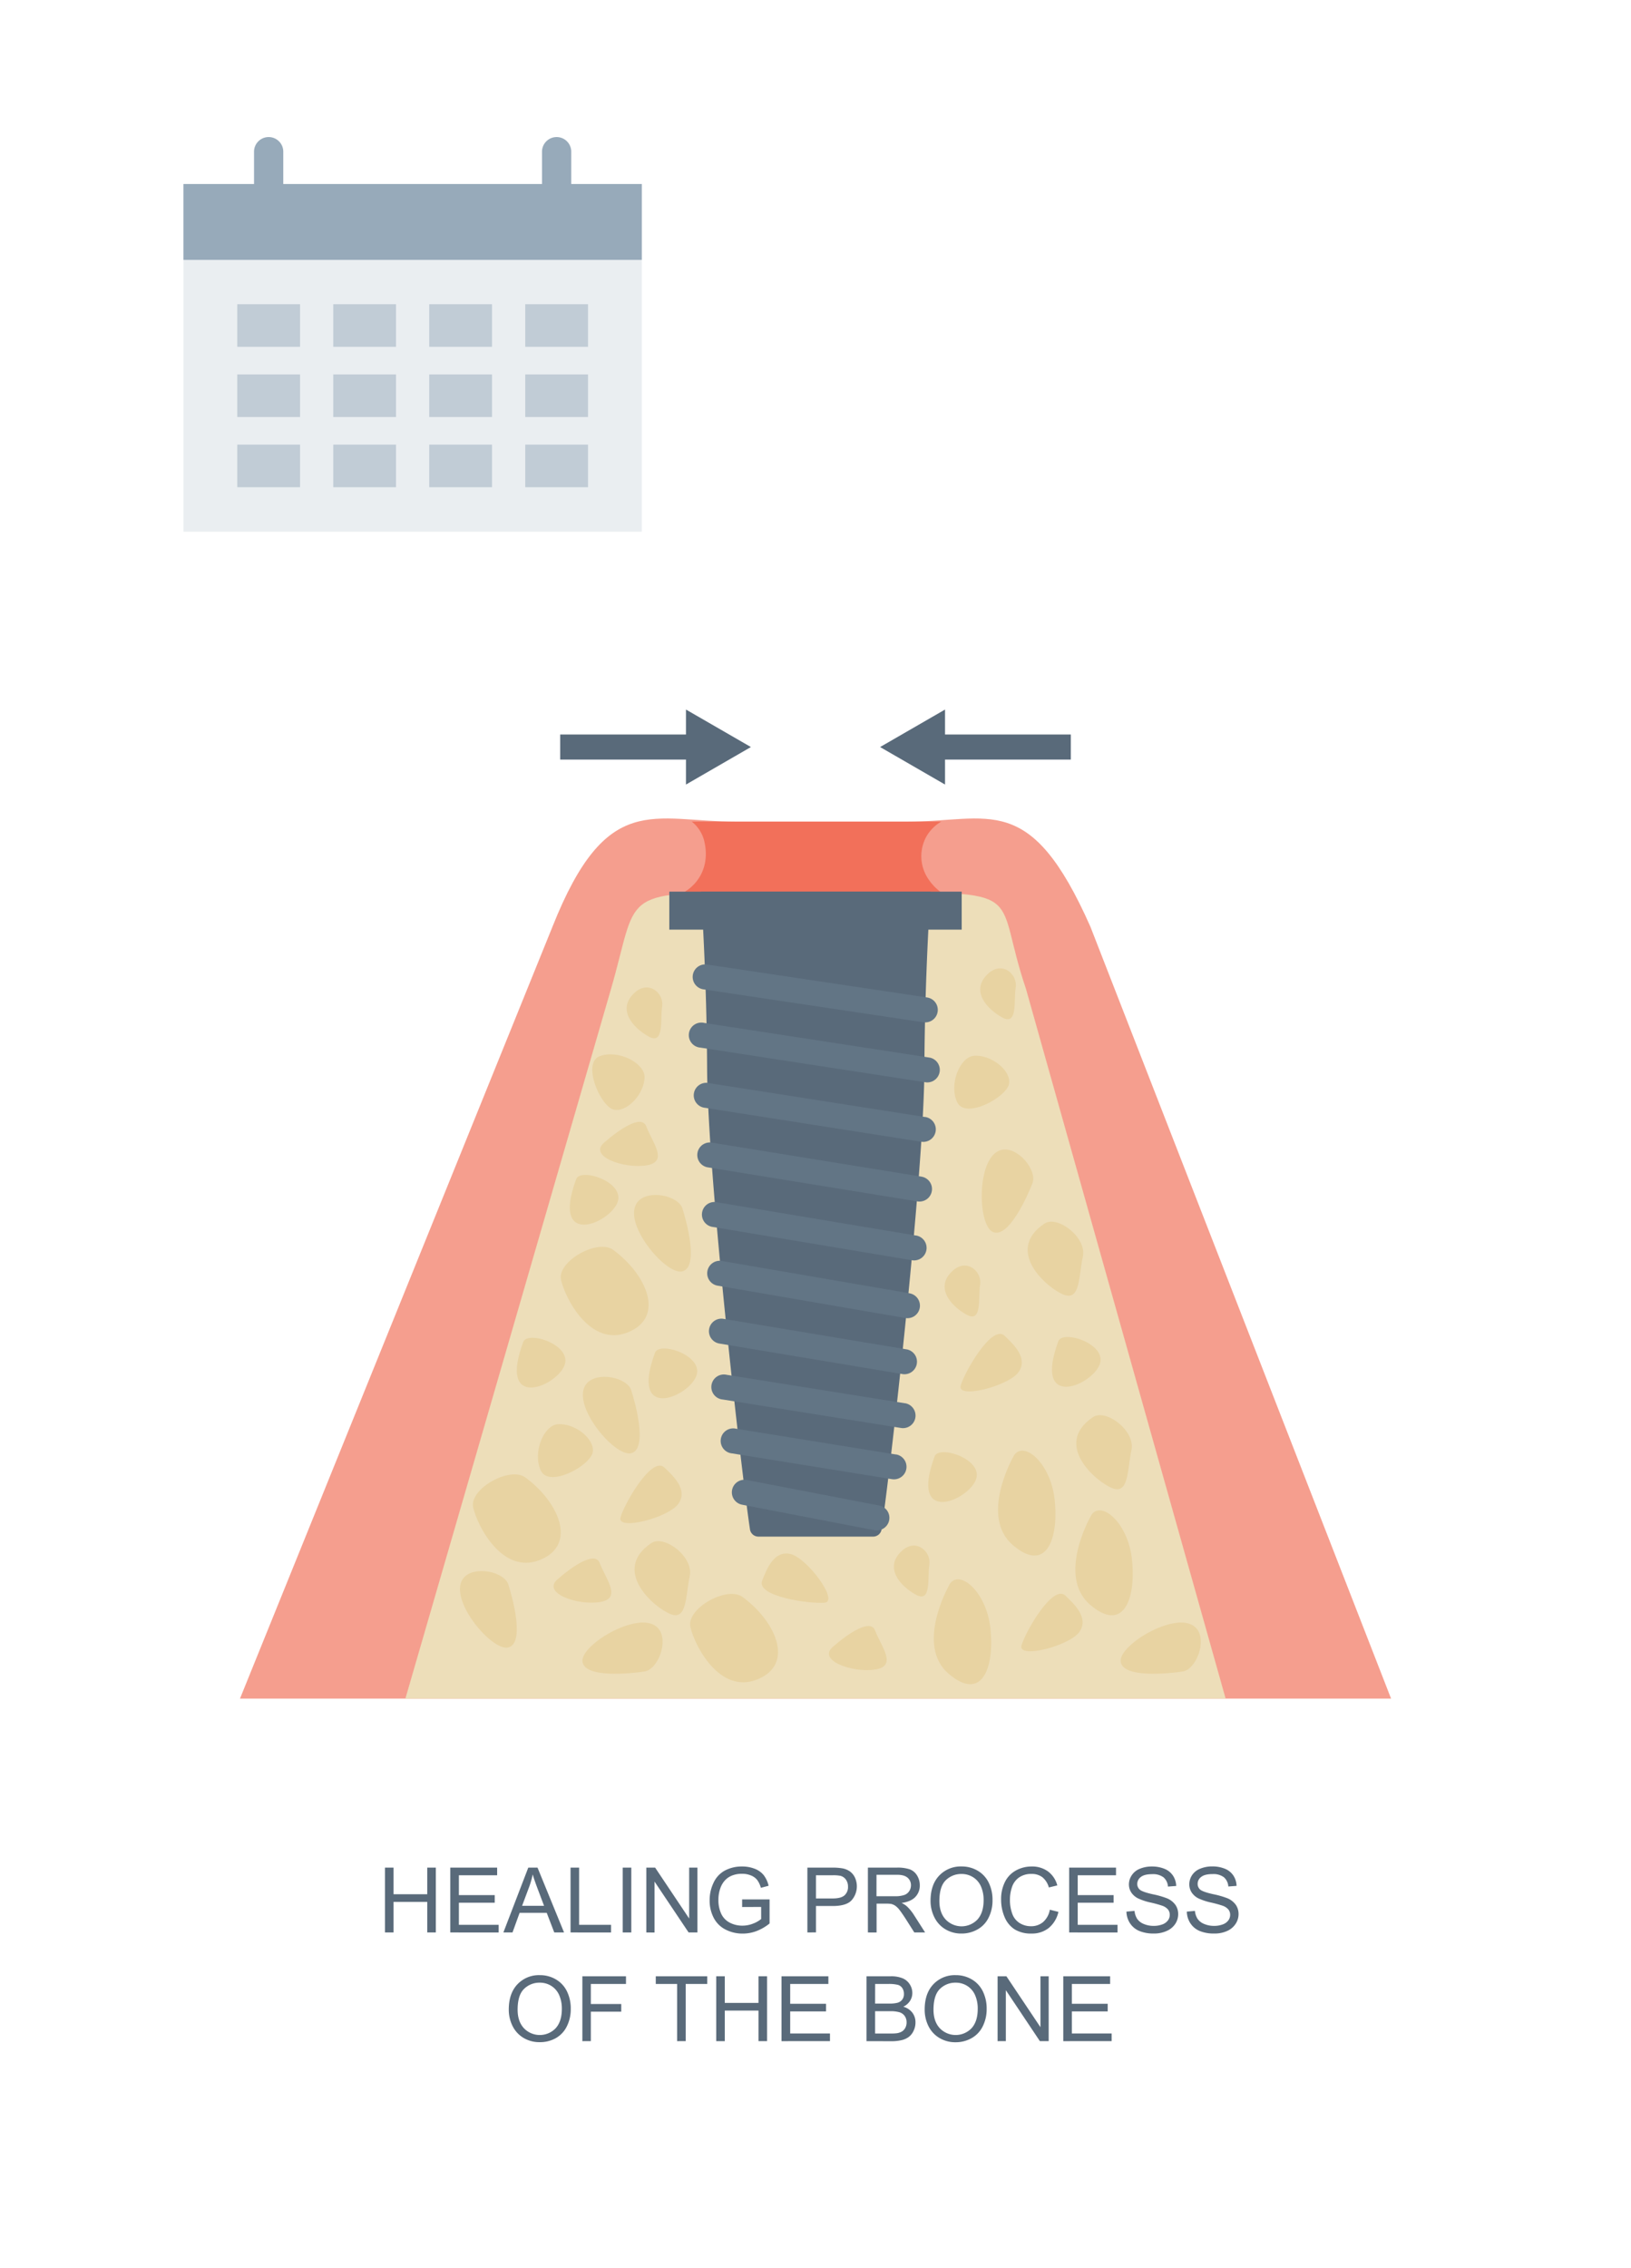 <?xml version="1.0" encoding="UTF-8"?> <svg xmlns="http://www.w3.org/2000/svg" viewBox="0 0 792.59 1101.61"><g id="Layer_2" data-name="Layer 2"><g id="Layer_1-2" data-name="Layer 1"><rect width="792.59" height="1101.61" style="fill:#fff"></rect><path d="M440.45,399.15H357.93c-40.6,0-63-15.47-89.45,51L116.62,825.11H676L529.9,450.19C500.46,383.68,481.05,399.15,440.45,399.15Z" style="fill:#f59e8e"></path><path d="M450.69,426.32a19.75,19.75,0,0,1-.26-20.4,20.16,20.16,0,0,1,7-6.84H336.13a17.26,17.26,0,0,1,5.92,8.77c1.88,7,1.07,14.29-3.42,20.1a21.4,21.4,0,0,1-9.71,7.07v.29H460.25A25.64,25.64,0,0,1,450.69,426.32Z" style="fill:#f2705a"></path><path d="M429.57,433.51H365.91c-65.72,0-55.57.63-69,46.93L197,825.11h398.6l-97-344.67C482.88,434.14,500.14,433.51,429.57,433.51Z" style="fill:#eddeb9"></path><path d="M393.23,433.13H340.62s2.81,39.93,3,85.86c.22,52.18,16.75,196.86,20.81,223.76a4.14,4.14,0,0,0,4,3.67h56a4.14,4.14,0,0,0,4-3.67C432.46,715.85,449,571.17,449.21,519c.2-45.93,3-85.86,3-85.86h-59Z" style="fill:#596a7a"></path><rect x="325.25" y="433.13" width="142.09" height="18.45" style="fill:#596a7a"></rect><path d="M450.55,484.53l-106.95-16a6.09,6.09,0,0,0-1.8,12.05l106.94,16a7.22,7.22,0,0,0,.92.06,6.09,6.09,0,0,0,.89-12.11Z" style="fill:#627585"></path><path d="M452,513.78,342.22,496.89a6.09,6.09,0,1,0-1.85,12l109.77,16.89a6.09,6.09,0,0,0,1.86-12Z" style="fill:#627585"></path><path d="M449.6,542.61l-105-16.47a6.09,6.09,0,1,0-1.89,12l105,16.47a6.16,6.16,0,0,0,1,.07,6.09,6.09,0,0,0,.94-12.1Z" style="fill:#627585"></path><path d="M447.79,571.56,345.65,555a6.09,6.09,0,0,0-2,12l102.15,16.59a5.47,5.47,0,0,0,1,.08,6.09,6.09,0,0,0,1-12.1Z" style="fill:#627585"></path><path d="M445.23,600.19,347.9,583.92a6.09,6.09,0,0,0-2,12l97.33,16.26a5.81,5.81,0,0,0,1,.08,6.09,6.09,0,0,0,1-12.09Z" style="fill:#627585"></path><path d="M442.09,628.24l-91.17-15.69a6.09,6.09,0,1,0-2.07,12L440,640.24a6.18,6.18,0,0,0,1,.09,6.09,6.09,0,0,0,1-12.09Z" style="fill:#627585"></path><path d="M440.55,655.47l-89.24-14.88a6.09,6.09,0,0,0-2,12l89.25,14.88a5.81,5.81,0,0,0,1,.08,6.09,6.09,0,0,0,1-12.09Z" style="fill:#627585"></path><path d="M439.77,681.65l-86.64-13.83a6.09,6.09,0,1,0-1.92,12l86.64,13.83a5.36,5.36,0,0,0,1,.08,6.09,6.09,0,0,0,.95-12.1Z" style="fill:#627585"></path><path d="M435.35,706.53,357.66,694a6.09,6.09,0,1,0-1.93,12l77.68,12.52a6.45,6.45,0,0,0,1,.08,6.09,6.09,0,0,0,1-12.1Z" style="fill:#627585"></path><path d="M427,731.27l-64.09-12.35a6.09,6.09,0,1,0-2.3,12l64.09,12.35a5.7,5.7,0,0,0,1.16.11A6.09,6.09,0,0,0,427,731.27Z" style="fill:#627585"></path><path d="M529.79,737s-16.24,28.72,0,42.57,22.33-3.08,20.3-22S533.85,727.79,529.79,737Z" style="fill:#e8d3a2"></path><path d="M298,607.15c-7.57-5.58-27.4,5.57-25.37,14.57s14.21,32.83,32.48,25.48S314.25,619.11,298,607.15Z" style="fill:#e8d3a2"></path><path d="M308.58,482.05c-9.14,8.12-1,17.26,6.66,21.46s5.52-8.26,6.53-14.57S315.45,476,308.58,482.05Z" style="fill:#e8d3a2"></path><path d="M270.86,767.23c-7.55,6.61,9.59,12.68,20.55,11s3.17-10.82,0-19C289.14,753.36,278.42,760.62,270.86,767.23Z" style="fill:#e8d3a2"></path><path d="M280,572.76c-12.24,33.1,15.31,22,19.9,11.76S282.13,567,280,572.76Z" style="fill:#e8d3a2"></path><path d="M291.55,513c-9,3.24.28,24.49,6.68,26s14.95-7.66,15-15.82C313.21,516.35,300.54,509.77,291.55,513Z" style="fill:#e8d3a2"></path><path d="M488.19,648.87c-6.08-5.75-19.3,17.29-21.33,24.13s23.35.27,28.13-6.51S492.5,653,488.19,648.87Z" style="fill:#e8d3a2"></path><path d="M487.1,558.48c-12.65,2.15-12.29,36.44-4.66,39.93s16.91-17.52,19.3-23.66S494.92,557.15,487.1,558.48Z" style="fill:#e8d3a2"></path><path d="M507.55,594.37c-19.68,13.2,1.4,31.47,9.43,34.56s7.2-9.18,9.23-18.51S513.83,590.16,507.55,594.37Z" style="fill:#e8d3a2"></path><path d="M492.22,708s-16.24,28.73,0,42.57,22.33-3.08,20.3-22S496.28,698.8,492.22,708Z" style="fill:#e8d3a2"></path><path d="M360.87,775.76c-7.58-5.58-27.41,5.57-25.38,14.57S349.7,823.16,368,815.81,377.11,787.72,360.87,775.76Z" style="fill:#e8d3a2"></path><path d="M463.09,617.17c-9.14,8.12-1,17.26,6.66,21.46s5.52-8.26,6.53-14.57S470,611.07,463.09,617.17Z" style="fill:#e8d3a2"></path><path d="M404.69,800c-7.56,6.61,9.59,12.68,20.54,11s3.18-10.82,0-19C423,786.14,412.25,793.41,404.69,800Z" style="fill:#e8d3a2"></path><path d="M514.31,651.5c-12.24,33.09,15.31,22,19.9,11.75S516.45,645.73,514.31,651.5Z" style="fill:#e8d3a2"></path><path d="M473.24,512.87c-6.82.62-12.18,13.85-8.12,22.5s24.36-2.56,25.26-9.08S481.36,512.13,473.24,512.87Z" style="fill:#e8d3a2"></path><path d="M517.74,775.1c-6.08-5.75-19.3,17.29-21.33,24.13s23.35.27,28.13-6.52S522,779.17,517.74,775.1Z" style="fill:#e8d3a2"></path><path d="M225.41,766.36c-8.44,9.66,13.51,36,21.63,33.89s2-24.27,0-30.53S230.63,760.39,225.41,766.36Z" style="fill:#e8d3a2"></path><path d="M531.17,688.36c-19.67,13.2,1.41,31.47,9.44,34.56s7.19-9.18,9.22-18.51S537.45,684.15,531.17,688.36Z" style="fill:#e8d3a2"></path><path d="M461,770.49s-16.24,28.72,0,42.57,22.33-3.08,20.3-22S465,761.3,461,770.49Z" style="fill:#e8d3a2"></path><path d="M255.32,717.69c-7.58-5.58-27.41,5.58-25.38,14.57s14.21,32.84,32.48,25.48S271.56,729.65,255.32,717.69Z" style="fill:#e8d3a2"></path><path d="M480.38,472.8c-9.13,8.12-1,17.25,6.66,21.45s5.52-8.26,6.54-14.56S487.25,466.69,480.38,472.8Z" style="fill:#e8d3a2"></path><path d="M293.49,555.11c-7.56,6.61,9.59,12.67,20.54,11s3.18-10.82,0-19C311.77,541.23,301.05,548.5,293.49,555.11Z" style="fill:#e8d3a2"></path><path d="M254.26,651.88c-12.25,33.09,15.3,22,19.89,11.76S256.39,646.11,254.26,651.88Z" style="fill:#e8d3a2"></path><path d="M270.93,691.85c-6.82.62-12.18,13.86-8.12,22.5s24.36-2.55,25.27-9.07S279.06,691.11,270.93,691.85Z" style="fill:#e8d3a2"></path><path d="M322.86,712.86c-6.08-5.75-19.29,17.29-21.32,24.13s23.34.26,28.13-6.52S327.17,716.93,322.86,712.86Z" style="fill:#e8d3a2"></path><path d="M285.14,672c-8.44,9.67,13.51,36,21.63,33.9s2-24.27,0-30.54S290.36,666.06,285.14,672Z" style="fill:#e8d3a2"></path><path d="M316.52,749.56c-19.68,13.19,1.4,31.46,9.43,34.55s7.2-9.18,9.23-18.5S322.8,745.34,316.52,749.56Z" style="fill:#e8d3a2"></path><path d="M544.59,807c.77,8.35,23.62,5.94,30.13,4.95s11.87-14.68,6.82-20.8C573.38,781.22,543.81,798.6,544.59,807Z" style="fill:#e8d3a2"></path><path d="M283.05,807c.77,8.35,23.61,5.94,30.13,4.95s11.87-14.68,6.82-20.8C311.84,781.22,282.27,798.6,283.05,807Z" style="fill:#e8d3a2"></path><path d="M454.18,707.46c-12.24,33.09,15.3,22,19.89,11.75S456.31,701.69,454.18,707.46Z" style="fill:#e8d3a2"></path><path d="M318.3,657.09c-12.24,33.09,15.31,22,19.9,11.75S320.44,651.32,318.3,657.09Z" style="fill:#e8d3a2"></path><path d="M310,583.68c-8.44,9.66,13.51,36,21.63,33.89s2-24.27,0-30.54S315.17,577.7,310,583.68Z" style="fill:#e8d3a2"></path><path d="M438.43,753.2c-9.14,8.12-1,17.25,6.66,21.45s5.52-8.26,6.53-14.57S445.3,747.09,438.43,753.2Z" style="fill:#e8d3a2"></path><path d="M384.17,754.88c-8.08-1.9-11.62,7.38-13.79,12.9-3.05,7.79,23.26,11.42,30.36,10.74S392.25,756.78,384.17,754.88Z" style="fill:#e8d3a2"></path><rect x="453.91" y="356.79" width="66.46" height="12.18" style="fill:#596a7a"></rect><polygon points="459.24 381.1 459.24 344.67 427.69 362.88 459.24 381.1" style="fill:#596a7a"></polygon><rect x="272.22" y="356.79" width="66.46" height="12.18" style="fill:#596a7a"></rect><polygon points="333.35 381.1 364.9 362.88 333.35 344.67 333.35 381.1" style="fill:#596a7a"></polygon><rect x="89.16" y="89.39" width="222.72" height="168.87" style="fill:#eaeef1"></rect><rect x="89.16" y="89.39" width="222.72" height="36.85" style="fill:#97aaba"></rect><rect x="115.3" y="147.78" width="30.51" height="20.69" style="fill:#c1ccd6"></rect><rect x="161.94" y="147.78" width="30.51" height="20.69" style="fill:#c1ccd6"></rect><rect x="208.59" y="147.78" width="30.51" height="20.69" style="fill:#c1ccd6"></rect><rect x="255.24" y="147.78" width="30.51" height="20.69" style="fill:#c1ccd6"></rect><rect x="115.3" y="181.88" width="30.51" height="20.69" style="fill:#c1ccd6"></rect><rect x="161.94" y="181.88" width="30.51" height="20.69" style="fill:#c1ccd6"></rect><rect x="208.59" y="181.88" width="30.51" height="20.69" style="fill:#c1ccd6"></rect><rect x="255.24" y="181.88" width="30.51" height="20.69" style="fill:#c1ccd6"></rect><rect x="115.3" y="215.98" width="30.51" height="20.69" style="fill:#c1ccd6"></rect><rect x="161.94" y="215.98" width="30.51" height="20.69" style="fill:#c1ccd6"></rect><rect x="208.59" y="215.98" width="30.51" height="20.69" style="fill:#c1ccd6"></rect><rect x="255.24" y="215.98" width="30.51" height="20.69" style="fill:#c1ccd6"></rect><path d="M130.55,66.58a7.1,7.1,0,0,0-7.1,7.1v34.13a7.11,7.11,0,1,0,14.21,0V73.68A7.1,7.1,0,0,0,130.55,66.58Z" style="fill:#97aaba"></path><path d="M270.49,66.58a7.1,7.1,0,0,0-7.1,7.1v34.13a7.11,7.11,0,1,0,14.21,0V73.68A7.1,7.1,0,0,0,270.49,66.58Z" style="fill:#97aaba"></path><path d="M187.09,938.71v-31.5h4.16v12.93h16.37V907.21h4.17v31.5h-4.17V923.86H191.25v14.85Z" style="fill:#596a7a"></path><path d="M218.82,938.71v-31.5h22.77v3.72H223v9.64h17.42v3.7H223V935h19.33v3.72Z" style="fill:#596a7a"></path><path d="M244.62,938.71l12.1-31.5h4.49l12.89,31.5h-4.75l-3.67-9.54H252.51l-3.46,9.54Zm9.09-12.94h10.68l-3.29-8.72q-1.5-4-2.24-6.53a40.39,40.39,0,0,1-1.69,6Z" style="fill:#596a7a"></path><path d="M277.26,938.71v-31.5h4.16V935h15.52v3.72Z" style="fill:#596a7a"></path><path d="M302.61,938.71v-31.5h4.17v31.5Z" style="fill:#596a7a"></path><path d="M314.08,938.71v-31.5h4.28l16.54,24.73V907.21h4v31.5h-4.27L318.08,914v24.75Z" style="fill:#596a7a"></path><path d="M360.64,926.35v-3.69l13.34,0v11.68a23.3,23.3,0,0,1-6.34,3.69,18.87,18.87,0,0,1-6.7,1.23,18,18,0,0,1-8.44-2,13.19,13.19,0,0,1-5.72-5.75,18.1,18.1,0,0,1-1.93-8.4,19.47,19.47,0,0,1,1.92-8.58,12.75,12.75,0,0,1,5.53-5.92,17.34,17.34,0,0,1,8.31-1.94,16.43,16.43,0,0,1,6.18,1.11,10.36,10.36,0,0,1,4.33,3.08,13.73,13.73,0,0,1,2.39,5.16l-3.76,1a11.69,11.69,0,0,0-1.77-3.78,7.17,7.17,0,0,0-3-2.2,11.08,11.08,0,0,0-4.34-.83,12.81,12.81,0,0,0-4.95.87,9.22,9.22,0,0,0-3.36,2.29,10.8,10.8,0,0,0-2,3.11,16.35,16.35,0,0,0-1.21,6.34,15.47,15.47,0,0,0,1.45,7,9.35,9.35,0,0,0,4.22,4.21,13,13,0,0,0,5.89,1.37,13.89,13.89,0,0,0,5.29-1,13.63,13.63,0,0,0,3.91-2.22v-5.87Z" style="fill:#596a7a"></path><path d="M392.35,938.71v-31.5h11.88a28.73,28.73,0,0,1,4.79.3,9.58,9.58,0,0,1,3.89,1.47,7.85,7.85,0,0,1,2.52,3,10.24,10.24,0,0,1-1.6,11.1q-2.55,2.79-9.24,2.78h-8.07v12.81Zm4.17-16.52h8.14c2.69,0,4.6-.51,5.73-1.51a5.32,5.32,0,0,0,1.7-4.23,5.63,5.63,0,0,0-1-3.38,4.63,4.63,0,0,0-2.63-1.86,17.56,17.56,0,0,0-3.89-.28h-8.05Z" style="fill:#596a7a"></path><path d="M421.76,938.71v-31.5h14a18.51,18.51,0,0,1,6.41.85,7.06,7.06,0,0,1,3.5,3,9,9,0,0,1,1.31,4.74,7.93,7.93,0,0,1-2.17,5.66q-2.17,2.29-6.7,2.92a10.63,10.63,0,0,1,2.51,1.57,21.5,21.5,0,0,1,3.46,4.18l5.48,8.58h-5.24l-4.17-6.56c-1.22-1.89-2.22-3.33-3-4.34a9.35,9.35,0,0,0-2.12-2.1,6.25,6.25,0,0,0-1.9-.84,12.49,12.49,0,0,0-2.32-.15h-4.83v14Zm4.17-17.6h9a13.33,13.33,0,0,0,4.47-.59,4.68,4.68,0,0,0,2.44-1.89,5.12,5.12,0,0,0,.84-2.83,4.7,4.7,0,0,0-1.62-3.67q-1.62-1.44-5.12-1.44h-10Z" style="fill:#596a7a"></path><path d="M452.2,923.37q0-7.85,4.21-12.28a14.31,14.31,0,0,1,10.87-4.44,15.11,15.11,0,0,1,7.87,2.09,13.65,13.65,0,0,1,5.34,5.81,18.9,18.9,0,0,1,1.83,8.45,18.52,18.52,0,0,1-1.93,8.57,13.15,13.15,0,0,1-5.48,5.73,15.59,15.59,0,0,1-7.65,1.94,14.94,14.94,0,0,1-7.95-2.14,13.86,13.86,0,0,1-5.3-5.87A17.69,17.69,0,0,1,452.2,923.37Zm4.3.06q0,5.7,3.06,9a10.68,10.68,0,0,0,15.43,0q3-3.32,3-9.39a16.23,16.23,0,0,0-1.3-6.71,10,10,0,0,0-3.81-4.45,10.3,10.3,0,0,0-5.61-1.58,10.66,10.66,0,0,0-7.62,3Q456.5,916.33,456.5,923.43Z" style="fill:#596a7a"></path><path d="M510.17,927.66l4.17,1.06a14.09,14.09,0,0,1-4.72,7.83,13,13,0,0,1-8.33,2.69,15,15,0,0,1-8.28-2.07,13,13,0,0,1-4.85-6,21.49,21.49,0,0,1-1.67-8.45,18.58,18.58,0,0,1,1.88-8.58,12.84,12.84,0,0,1,5.35-5.56,15.61,15.61,0,0,1,7.64-1.91,13,13,0,0,1,7.95,2.41,12.5,12.5,0,0,1,4.49,6.77l-4.11,1a9.74,9.74,0,0,0-3.17-5,8.46,8.46,0,0,0-5.25-1.57A10.2,10.2,0,0,0,495.2,912a9.23,9.23,0,0,0-3.42,4.67,18.85,18.85,0,0,0-1,6.05,19.26,19.26,0,0,0,1.17,7,8.74,8.74,0,0,0,3.64,4.48,10.29,10.29,0,0,0,5.35,1.48,9,9,0,0,0,5.93-2A10.4,10.4,0,0,0,510.17,927.66Z" style="fill:#596a7a"></path><path d="M519.56,938.71v-31.5h22.77v3.72H523.72v9.64h17.43v3.7H523.72V935h19.34v3.72Z" style="fill:#596a7a"></path><path d="M547.4,928.59l3.93-.35a8.72,8.72,0,0,0,1.3,3.88,7.09,7.09,0,0,0,3.17,2.45,12,12,0,0,0,4.83.94,11.7,11.7,0,0,0,4.22-.71,5.85,5.85,0,0,0,2.71-1.95,4.45,4.45,0,0,0,.89-2.69,4.11,4.11,0,0,0-.85-2.59,6.38,6.38,0,0,0-2.84-1.86,56.39,56.39,0,0,0-5.61-1.54,28.86,28.86,0,0,1-6.08-2,8.57,8.57,0,0,1-3.36-2.94,7.14,7.14,0,0,1-1.11-3.92A7.92,7.92,0,0,1,550,910.9a8.3,8.3,0,0,1,3.95-3.15,14.92,14.92,0,0,1,5.78-1.08,15.88,15.88,0,0,1,6.18,1.13,8.91,8.91,0,0,1,4.11,3.32,9.53,9.53,0,0,1,1.55,5l-4,.3a6.43,6.43,0,0,0-2.18-4.51,8.53,8.53,0,0,0-5.49-1.52q-3.78,0-5.51,1.38a4.18,4.18,0,0,0-1.73,3.34,3.58,3.58,0,0,0,1.23,2.8q1.2,1.1,6.28,2.24a42.07,42.07,0,0,1,7,2,9.63,9.63,0,0,1,4.06,3.21,7.79,7.79,0,0,1,1.31,4.48,8.56,8.56,0,0,1-1.44,4.74A9.5,9.5,0,0,1,566.9,938a14.47,14.47,0,0,1-6.07,1.23,18.18,18.18,0,0,1-7.17-1.24,10.07,10.07,0,0,1-4.53-3.75A10.63,10.63,0,0,1,547.4,928.59Z" style="fill:#596a7a"></path><path d="M576.75,928.59l3.93-.35a8.72,8.72,0,0,0,1.3,3.88,7.09,7.09,0,0,0,3.17,2.45,12,12,0,0,0,4.83.94,11.61,11.61,0,0,0,4.21-.71,5.83,5.83,0,0,0,2.72-1.95,4.52,4.52,0,0,0,.89-2.69,4.06,4.06,0,0,0-.86-2.59,6.34,6.34,0,0,0-2.83-1.86,57.25,57.25,0,0,0-5.61-1.54,28.86,28.86,0,0,1-6.08-2,8.5,8.5,0,0,1-3.36-2.94,7.14,7.14,0,0,1-1.11-3.92,8,8,0,0,1,1.35-4.45,8.33,8.33,0,0,1,4-3.15,14.92,14.92,0,0,1,5.78-1.08,15.79,15.79,0,0,1,6.17,1.13,8.89,8.89,0,0,1,4.12,3.32,9.52,9.52,0,0,1,1.54,5l-4,.3a6.47,6.47,0,0,0-2.18-4.51,8.53,8.53,0,0,0-5.49-1.52q-3.78,0-5.51,1.38a4.15,4.15,0,0,0-1.73,3.34,3.6,3.6,0,0,0,1.22,2.8q1.2,1.1,6.29,2.24a42.38,42.38,0,0,1,7,2,9.63,9.63,0,0,1,4.06,3.21,7.86,7.86,0,0,1,1.31,4.48,8.56,8.56,0,0,1-1.44,4.74,9.47,9.47,0,0,1-4.14,3.46,14.42,14.42,0,0,1-6.06,1.23A18.15,18.15,0,0,1,583,938a10,10,0,0,1-4.53-3.75A10.54,10.54,0,0,1,576.75,928.59Z" style="fill:#596a7a"></path><path d="M247.24,976.17q0-7.84,4.21-12.28a14.31,14.31,0,0,1,10.87-4.44,15.11,15.11,0,0,1,7.87,2.09,13.65,13.65,0,0,1,5.34,5.81,18.9,18.9,0,0,1,1.83,8.45,18.52,18.52,0,0,1-1.93,8.57A13.21,13.21,0,0,1,270,990.1,15.59,15.59,0,0,1,262.3,992a14.94,14.94,0,0,1-8-2.14,13.86,13.86,0,0,1-5.3-5.87A17.69,17.69,0,0,1,247.24,976.17Zm4.3.06q0,5.7,3.06,9a10.68,10.68,0,0,0,15.43,0q3-3.31,3-9.39a16.23,16.23,0,0,0-1.3-6.71,10,10,0,0,0-3.81-4.45,10.33,10.33,0,0,0-5.61-1.58,10.64,10.64,0,0,0-7.62,3Q251.54,969.13,251.54,976.23Z" style="fill:#596a7a"></path><path d="M283,991.51V960H304.2v3.72H287.12v9.75H301.9v3.72H287.12v14.31Z" style="fill:#596a7a"></path><path d="M329.05,991.51V963.73H318.68V960h25v3.72H333.22v27.78Z" style="fill:#596a7a"></path><path d="M348.05,991.51V960h4.16v12.93h16.38V960h4.16v31.5h-4.16V976.66H352.21v14.85Z" style="fill:#596a7a"></path><path d="M379.78,991.51V960h22.77v3.72H384v9.64h17.42v3.7H384v10.72h19.33v3.72Z" style="fill:#596a7a"></path><path d="M421.09,991.51V960h11.82a14.55,14.55,0,0,1,5.79,1,7.48,7.48,0,0,1,3.42,2.94,7.8,7.8,0,0,1,1.23,4.16,7.15,7.15,0,0,1-1.09,3.8,7.85,7.85,0,0,1-3.31,2.88,8.21,8.21,0,0,1,4.39,2.86,7.66,7.66,0,0,1,1.54,4.77,9.12,9.12,0,0,1-.94,4.11,7.81,7.81,0,0,1-2.31,2.93,9.48,9.48,0,0,1-3.45,1.56,21,21,0,0,1-5.08.53Zm4.17-18.26h6.81a15.38,15.38,0,0,0,4-.37,4.39,4.39,0,0,0,2.39-1.57,4.49,4.49,0,0,0,.81-2.75,5.1,5.1,0,0,0-.75-2.76,3.84,3.84,0,0,0-2.15-1.63,18.1,18.1,0,0,0-4.79-.44h-6.3Zm0,14.54h7.84a18.18,18.18,0,0,0,2.84-.15,6.84,6.84,0,0,0,2.41-.86,4.6,4.6,0,0,0,1.59-1.75,5.54,5.54,0,0,0,.62-2.65,5.27,5.27,0,0,0-.9-3.07,4.82,4.82,0,0,0-2.51-1.82,15.49,15.49,0,0,0-4.61-.53h-7.28Z" style="fill:#596a7a"></path><path d="M449.35,976.17q0-7.84,4.21-12.28a14.3,14.3,0,0,1,10.87-4.44,15.07,15.07,0,0,1,7.86,2.09,13.58,13.58,0,0,1,5.34,5.81,18.91,18.91,0,0,1,1.84,8.45,18.52,18.52,0,0,1-1.94,8.57,13.15,13.15,0,0,1-5.48,5.73,15.58,15.58,0,0,1-7.64,1.94,14.89,14.89,0,0,1-8-2.14,13.82,13.82,0,0,1-5.31-5.87A17.82,17.82,0,0,1,449.35,976.17Zm4.29.06q0,5.7,3.06,9a10.68,10.68,0,0,0,15.43,0q3-3.31,3-9.39a16.07,16.07,0,0,0-1.3-6.71,9.94,9.94,0,0,0-3.8-4.45,10.34,10.34,0,0,0-5.62-1.58,10.66,10.66,0,0,0-7.62,3Q453.65,969.13,453.64,976.23Z" style="fill:#596a7a"></path><path d="M484.79,991.51V960h4.28l16.54,24.73V960h4v31.5h-4.28l-16.54-24.75v24.75Z" style="fill:#596a7a"></path><path d="M516.7,991.51V960h22.77v3.72h-18.6v9.64h17.42v3.7H520.87v10.72H540.2v3.72Z" style="fill:#596a7a"></path></g></g></svg> 